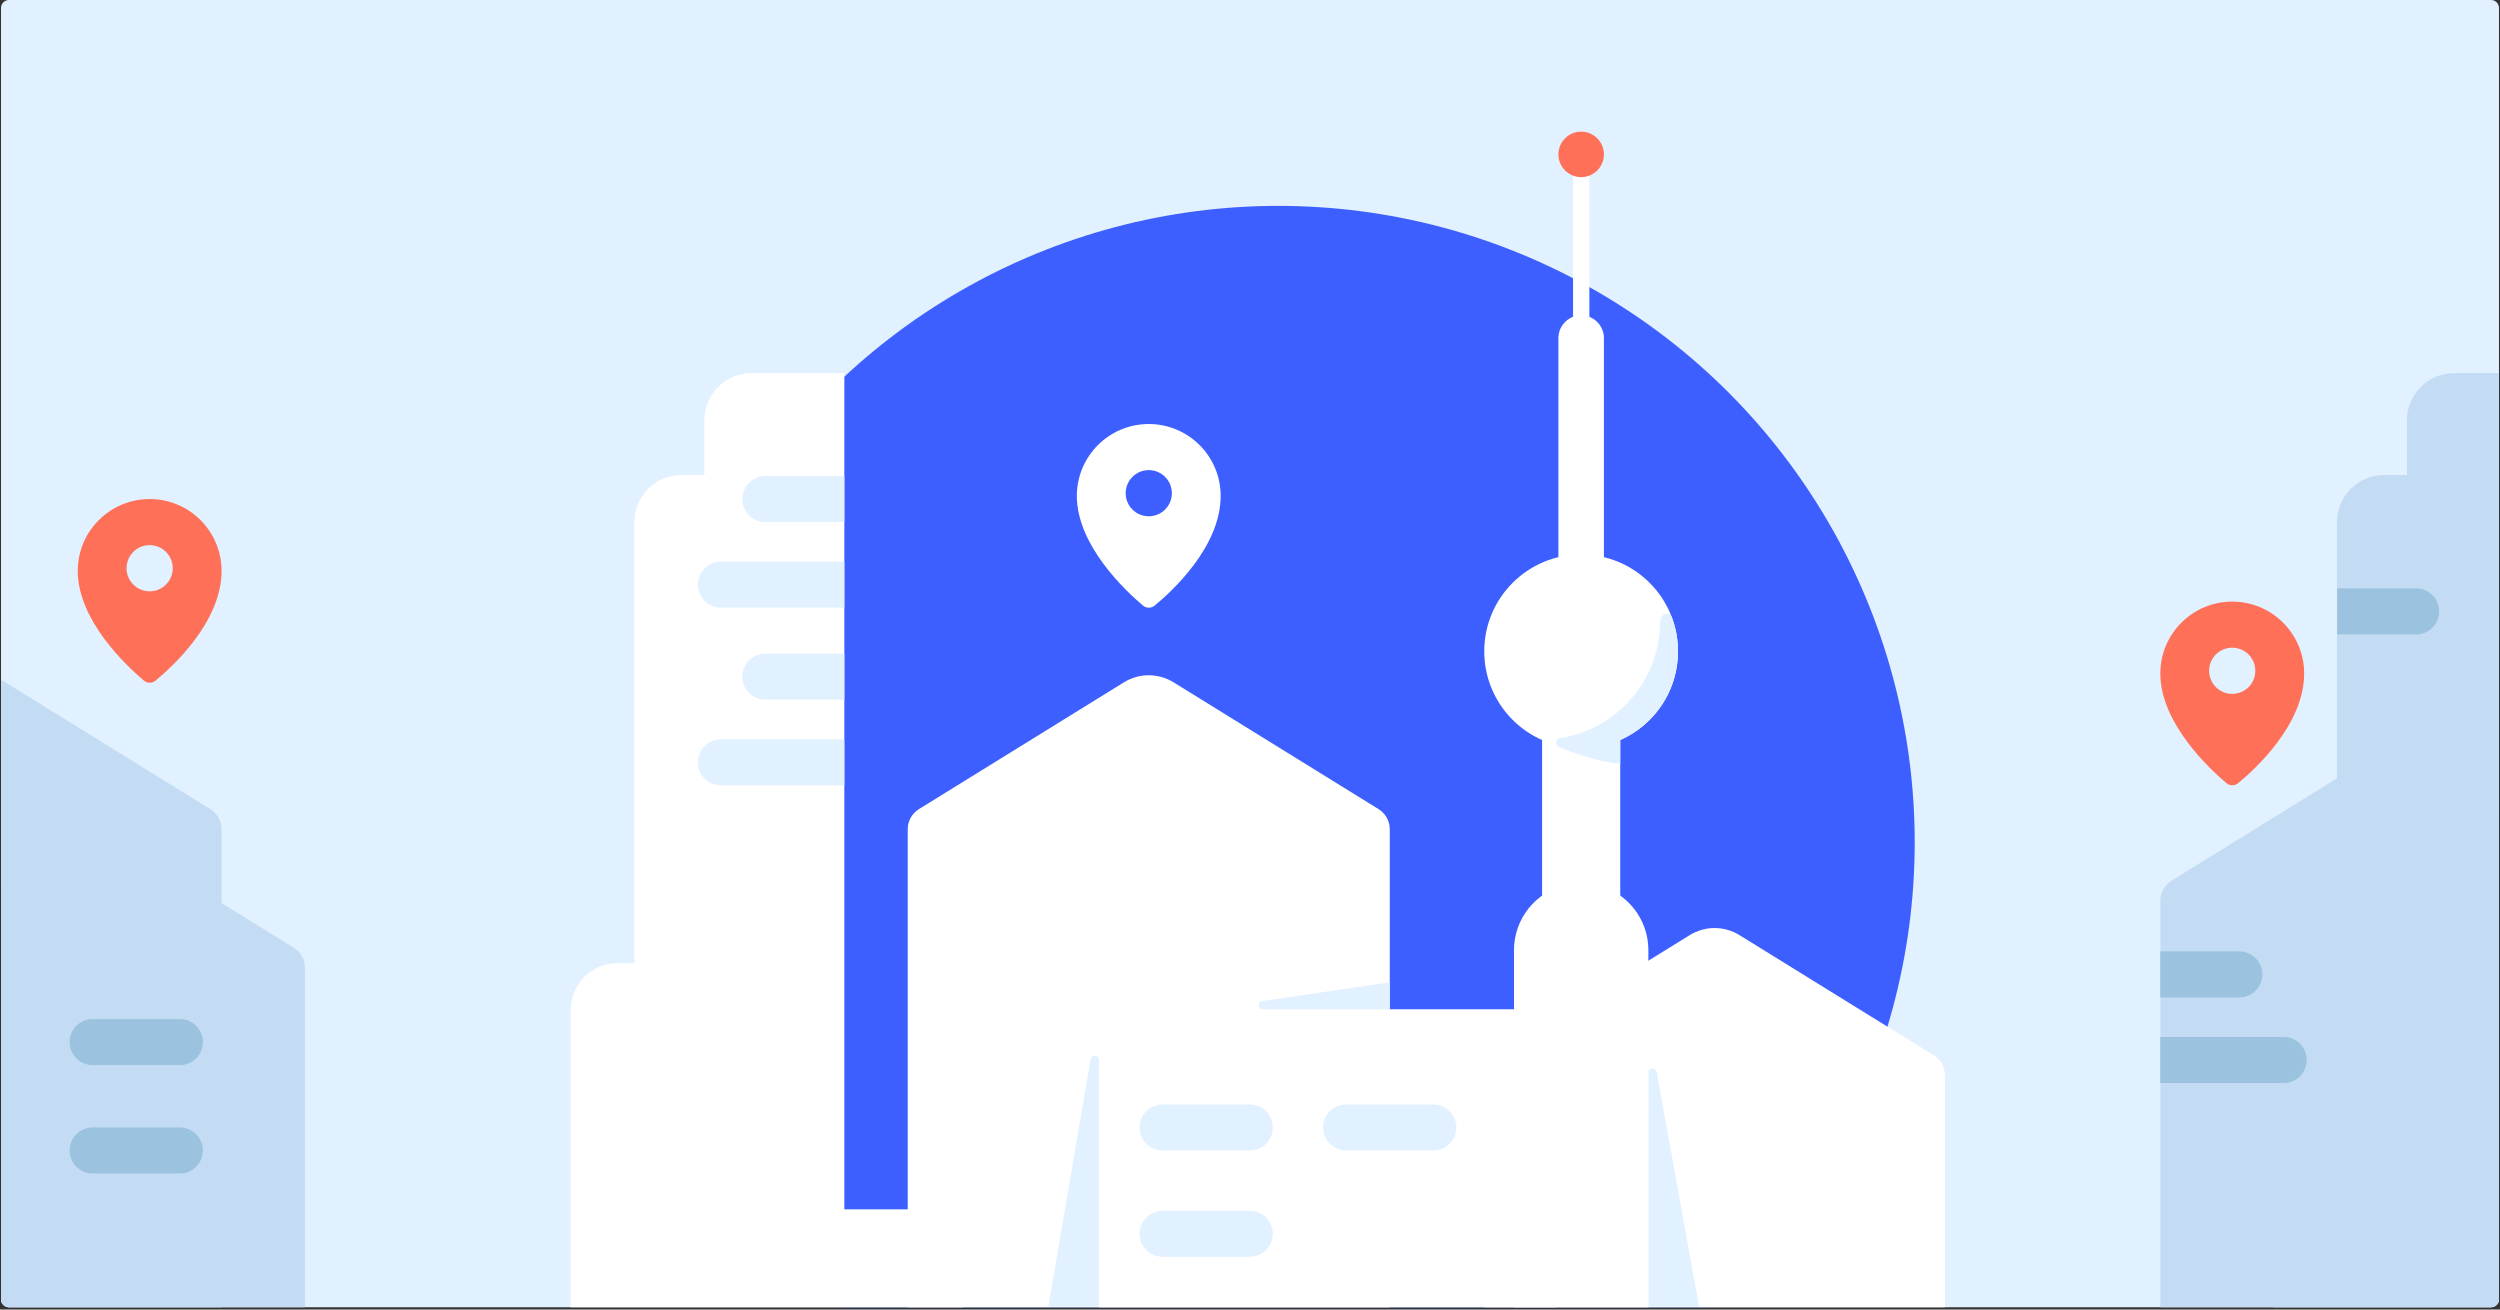 <svg enable-background="new 0 0 945 495" viewBox="0 0 945 495" xmlns="http://www.w3.org/2000/svg" xmlns:xlink="http://www.w3.org/1999/xlink"><rect x="0" y="0" width="945" height="495" fill="#333333" stroke="none"/><defs><path id="SVGID_1_" d="M3.38 0h938.24c1.65 0 2.99 1.34 2.99 2.99v488.16c0 1.65-1.34 2.99-2.99 2.99H3.38c-1.65 0-2.99-1.34-2.99-2.99V2.99C.38 1.34 1.72 0 3.38 0z"/><clipPath id="SVGID_00000096746372504255334970000005292516971714719416_"><use xlink:href="#SVGID_1_"/></clipPath></defs><g clip-path="url(#SVGID_00000096746372504255334970000005292516971714719416_)"><path d="M3 0H942c1.66 0 3 1.34 3 3v489c0 1.66-1.34 3-3 3H3c-1.66 0-3-1.34-3-3V3C0 1.34 1.34 0 3 0z" fill="#e2f1ff"/><circle cx="483.18" cy="318.4" fill="#3e5fff" r="240.58"/><path clip-rule="evenodd" d="M436.44 228.93c6.48-5.33 24.97-22.21 24.97-41.47 0-15.01-12.17-27.18-27.18-27.18-15.01 0-27.18 12.17-27.18 27.18 0 18.72 18.53 35.99 24.99 41.44C433.31 229.97 435.16 229.98 436.44 228.93zM442.96 186.43c0 4.82-3.91 8.73-8.73 8.73-4.82 0-8.73-3.91-8.73-8.73 0-4.82 3.91-8.73 8.73-8.73C439.05 177.69 442.96 181.6 442.96 186.43z" fill="#ffffff" fill-rule="evenodd"/><path clip-rule="evenodd" d="M846 296.06c6.48-5.33 24.97-22.21 24.97-41.47 0-15.01-12.17-27.18-27.18-27.18-15.01 0-27.19 12.17-27.19 27.18 0 18.72 18.54 35.99 24.99 41.44C842.87 297.11 844.72 297.12 846 296.06zM852.51 253.56c0 4.82-3.91 8.73-8.73 8.73s-8.73-3.91-8.73-8.73c0-4.82 3.9-8.73 8.73-8.73S852.51 248.74 852.51 253.56z" fill="#ff7059" fill-rule="evenodd"/><path clip-rule="evenodd" d="M58.78 257.29c6.48-5.33 24.97-22.21 24.97-41.47 0-15.01-12.17-27.18-27.18-27.18s-27.18 12.17-27.18 27.18c0 18.72 18.53 35.99 24.99 41.44C55.65 258.33 57.5 258.35 58.78 257.29zM65.3 214.79c0 4.82-3.91 8.73-8.73 8.73s-8.73-3.91-8.73-8.73c0-4.82 3.91-8.73 8.73-8.73S65.3 209.96 65.3 214.79z" fill="#ff7059" fill-rule="evenodd"/><path d="M343.12 313.44c0-3.09 1.6-5.96 4.23-7.59l77.49-47.93c5.75-3.56 13.02-3.56 18.77 0l77.49 47.93c2.63 1.63 4.23 4.5 4.23 7.59v293.71H343.12V313.44z" fill="#ffffff"/><path d="M-98.46 313.44c0-3.09 1.6-5.96 4.23-7.59l77.49-47.93c5.75-3.56 13.02-3.56 18.77 0l77.49 47.93c2.63 1.63 4.23 4.5 4.23 7.59v293.71H-98.46V313.44z" fill="#c3dcf4"/><path d="M-43.4 365.81c0-3.09 1.6-5.96 4.23-7.59l65.72-40.65c5.75-3.56 13.02-3.56 18.77 0l65.72 40.65c2.63 1.63 4.23 4.5 4.23 7.59v255.13H-43.4V365.81z" fill="#c3dcf4"/><path d="M816.6 340.49c0-3.09 1.61-5.96 4.23-7.59l73.44-45.43c5.75-3.56 13.02-3.56 18.77 0l73.45 45.43c2.63 1.63 4.23 4.5 4.23 7.59v280.45H816.6V340.49z" fill="#c3dcf4"/><g fill="#ffffff"><path d="M561.06 406.49c0-3.09 1.6-5.96 4.23-7.59l73.44-45.43c5.75-3.56 13.02-3.56 18.78 0l73.44 45.43c2.63 1.63 4.23 4.5 4.23 7.59v280.45H561.06V406.49z"/><path d="M415.39 399.36c0-9.86 7.99-17.85 17.85-17.85h154.74V517.3H415.39V399.36z"/><path d="M597.68 222.3 597.68 222.3c8.16 0 14.77 6.61 14.77 14.77v146.45c0 8.16-6.61 14.77-14.77 14.77h0c-8.16 0-14.77-6.61-14.77-14.77V237.07C582.91 228.91 589.52 222.3 597.68 222.3z"/><path d="M597.68 119.2 597.68 119.2c4.75 0 8.6 3.85 8.6 8.6v115.72c0 4.75-3.85 8.6-8.6 8.6l0 0c-4.75 0-8.6-3.85-8.6-8.6V127.8C589.08 123.05 592.93 119.2 597.68 119.2z"/><path d="M597.69 333.8 597.69 333.8c14.02 0 25.39 11.37 25.39 25.39v196.93c0 14.02-11.37 25.39-25.39 25.39h0c-14.02 0-25.39-11.37-25.39-25.39V359.19C572.3 345.17 583.67 333.8 597.69 333.8z"/><path d="M594.6 52.84c0-1.7 1.38-3.09 3.09-3.09 1.7 0 3.09 1.38 3.09 3.09v135.8h-6.17V52.84z"/><path d="M597.67 282.83c20.22 0 36.62-16.39 36.62-36.62 0-20.22-16.39-36.62-36.62-36.62s-36.62 16.39-36.62 36.62C561.06 266.44 577.45 282.83 597.67 282.83z"/></g><path d="M589.16 282.29c-1.54-.64-1.09-3.03.57-3.28 21.38-3.28 37.76-21.75 37.76-44.05 0-2.83 3.5-4.22 4.49-1.57 1.5 4 2.31 8.32 2.31 12.84 0 14.96-8.98 27.83-21.84 33.51v8.78C605.48 288.51 595.54 284.93 589.16 282.29z" fill="#e2f1ff"/><path d="M430.75 426.18c0-4.81 3.89-8.7 8.7-8.7h32.97c4.81 0 8.7 3.9 8.7 8.7 0 4.8-3.89 8.7-8.7 8.7h-32.97C434.65 434.88 430.75 430.98 430.75 426.18z" fill="#e2f1ff"/><path d="M430.75 466.36c0-4.81 3.89-8.7 8.7-8.7h32.97c4.81 0 8.7 3.9 8.7 8.7 0 4.8-3.89 8.7-8.7 8.7h-32.97C434.65 475.06 430.75 471.16 430.75 466.36z" fill="#e2f1ff"/><path d="M500.14 426.18c0-4.81 3.89-8.7 8.7-8.7h32.97c4.81 0 8.7 3.9 8.7 8.7 0 4.8-3.89 8.7-8.7 8.7h-32.97C504.04 434.88 500.14 430.98 500.14 426.18z" fill="#e2f1ff"/><path d="M26.32 393.9c0-4.8 3.9-8.7 8.7-8.7h32.97c4.81 0 8.7 3.9 8.7 8.7 0 4.81-3.9 8.7-8.7 8.7H35.02C30.22 402.6 26.32 398.7 26.32 393.9z" fill="#9bc2de"/><path d="M26.32 434.88c0-4.81 3.9-8.7 8.7-8.7h32.97c4.81 0 8.7 3.89 8.7 8.7 0 4.8-3.9 8.7-8.7 8.7H35.02C30.22 443.58 26.32 439.68 26.32 434.88z" fill="#9bc2de"/><path d="M215.67 381.95v113.81H364v-20.8c0-9.86-7.99-17.85-17.84-17.84h-27V141.03h-35.05c-9.86 0-17.85 7.99-17.85 17.84v20.67h-8.6c-9.86 0-17.85 7.99-17.85 17.85V364.1h-6.3C223.66 364.1 215.67 372.09 215.67 381.95z" fill="#ffffff"/><path d="M859.25 381.95v113.81h148.32v-20.8c0-9.86-7.99-17.85-17.84-17.84h-27.01V141.03h-35.05c-9.85 0-17.85 7.99-17.85 17.84v20.67h-8.6c-9.85 0-17.85 7.99-17.85 17.85V364.1h-6.3C867.24 364.1 859.25 372.09 859.25 381.95z" fill="#c3dcf4"/><path d="M263.82 221.01c0-4.81 3.89-8.7 8.7-8.7h46.62v17.4h-46.62C267.71 229.71 263.82 225.82 263.82 221.01z" fill="#e2f1ff"/><path d="M263.82 288.15c0-4.8 3.89-8.7 8.7-8.7h46.62v17.4h-46.62C267.71 296.85 263.82 292.95 263.82 288.15z" fill="#e2f1ff"/><path d="M871.93 400.68c0-4.81-3.89-8.7-8.69-8.7H816.6v17.4h46.63C868.03 409.38 871.93 405.49 871.93 400.68z" fill="#9bc2de"/><path d="M280.6 188.64c0-4.81 3.9-8.7 8.7-8.7h29.84v17.4H289.3C284.5 197.34 280.6 193.45 280.6 188.64z" fill="#e2f1ff"/><path d="M280.6 255.77c0-4.81 3.9-8.7 8.7-8.7h29.84v17.4H289.3C284.5 264.47 280.6 260.58 280.6 255.77z" fill="#e2f1ff"/><path d="M855.15 368.33c0-4.81-3.9-8.7-8.7-8.7H816.6v17.4h29.85C851.25 377.03 855.15 373.14 855.15 368.33z" fill="#9bc2de"/><path d="M922 231.11c0-4.81-3.89-8.7-8.7-8.7h-29.85v17.4h29.85C918.11 239.81 922 235.91 922 231.11z" fill="#9bc2de"/><circle cx="597.68" cy="58.36" fill="#ff7059" r="8.6"/><path d="M642.25 493.95l-16-88.73c-.34-1.89-3.12-1.64-3.12.28v88.45H642.25z" fill="#e2f1ff"/><path d="M396.26 493.95l16-93.55c.32-1.9 3.12-1.66 3.12.27v93.28H396.26z" fill="#e2f1ff"/><path d="M525.33 371.32l-48.23 7.06c-1.93.28-1.72 3.13.23 3.13h48V371.32z" fill="#e2f1ff"/></g></svg>